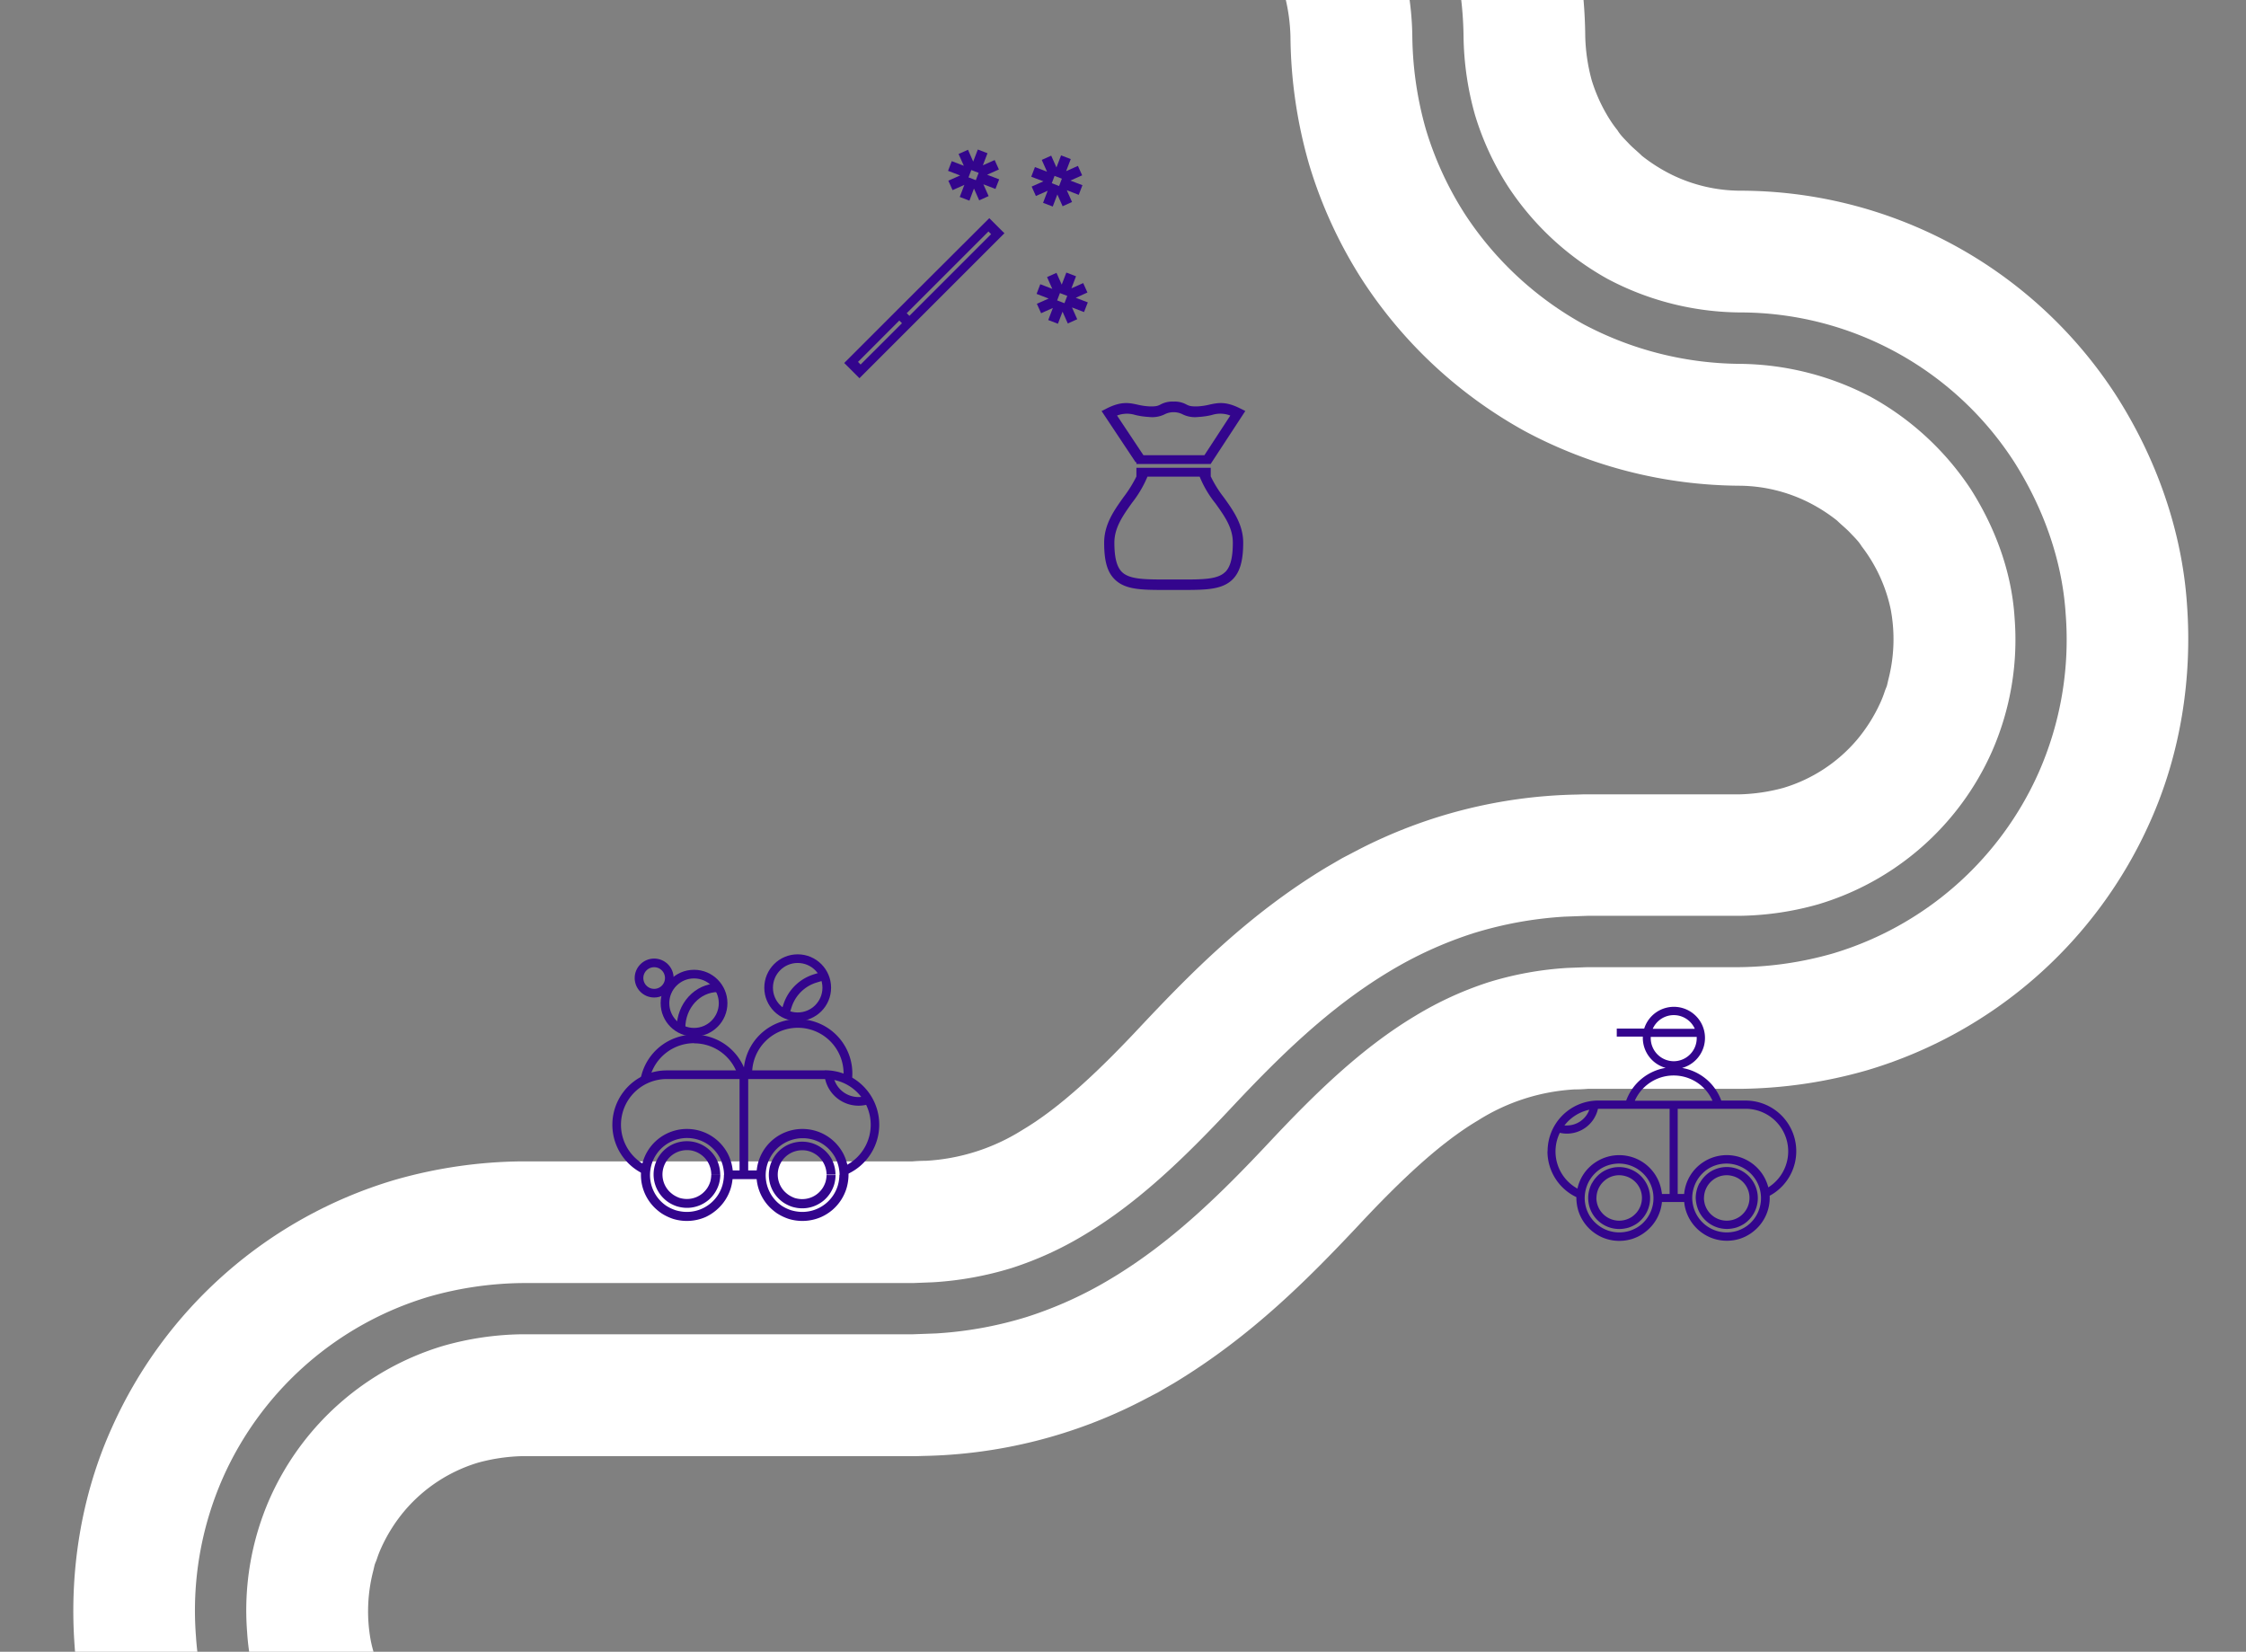 <svg id="Vrstva_1" data-name="Vrstva 1" xmlns="http://www.w3.org/2000/svg" viewBox="0 0 714.63 525.6"><rect x="0" y="0" width="714.63" height="525.6" fill="#808080" stroke="none"/><defs><style>.cls-1{fill:#fff;}.cls-2{fill:#33058d;}.cls-3{fill:none;stroke:#33058d;stroke-miterlimit:10;stroke-width:2.75px;}</style></defs><title>carpool-right</title><path class="cls-1" d="M695.85,192.29c-1.59-23.61-9.89-46.75-22.64-66.61a142.56,142.56,0,0,0-119.73-65,50,50,0,0,1-21.61-5.11,53.2,53.2,0,0,1-9.46-6c-1.33-1.33-2.83-2.48-4.12-3.85s-2.68-2.66-3.65-4.28a36,36,0,0,1-2.29-3.17,51.53,51.53,0,0,1-5.9-12.73,58.46,58.46,0,0,1-2.06-14A150.77,150.77,0,0,0,498.47-29a145,145,0,0,0-17.24-37.3A145.26,145.26,0,0,0,429.69-114a146.47,146.47,0,0,0-68.19-17.3v38.73A107.68,107.68,0,0,1,411.19-80a106.58,106.58,0,0,1,37.59,34.8A106.41,106.41,0,0,1,461.34-18a112.28,112.28,0,0,1,4.33,29.6,95.9,95.9,0,0,0,3.65,25A90.11,90.11,0,0,0,479.9,59.44h0a90.26,90.26,0,0,0,31.7,29.37,91.25,91.25,0,0,0,41.89,10.61,103.84,103.84,0,0,1,87.28,47.41c9.24,14.51,15.38,31.26,16.48,48.51a104.74,104.74,0,0,1-8.59,50.49,104.33,104.33,0,0,1-65.57,57.6,112.28,112.28,0,0,1-29.6,4.33H505.15l-6.43.24a106.53,106.53,0,0,0-25.1,4.56,109.85,109.85,0,0,0-23.32,10.7c-17.25,10.34-32.13,24.94-46.55,40.34-14.71,15.67-30.57,31.46-50.06,43.17A126.42,126.42,0,0,1,326.91,419a122.45,122.45,0,0,1-29.09,5.31l-7.38.27H166.08a95.68,95.68,0,0,0-24.94,3.65,88,88,0,0,0-55.28,48.56,88.31,88.31,0,0,0-7.23,42.58c.9,14.56,6.12,28.61,13.88,40.87h0a90.29,90.29,0,0,0,31.7,29.38,91.25,91.25,0,0,0,41.89,10.61V561.56a50,50,0,0,1-21.61-5.11,53.2,53.2,0,0,1-9.46-6c-1.33-1.33-2.84-2.48-4.12-3.85s-2.68-2.66-3.65-4.28A49.65,49.65,0,0,1,118,522.21a51.23,51.23,0,0,1,.75-22.31l.44-1.89c.19-.62.48-1.2.69-1.81a31.11,31.11,0,0,1,1.4-3.62,50.91,50.91,0,0,1,7.52-11.92,49.28,49.28,0,0,1,23.36-15.24,58.46,58.46,0,0,1,14-2.06H289.74l1.95,0,2.22-.07a157.8,157.8,0,0,0,69.14-17.4l5.42-2.83,5.16-3c24.8-15,43-33.56,58.38-49.89,13.74-14.75,26.29-26.54,38.23-33.62A64.24,64.24,0,0,1,501,346.66q2.08,0,4.17-.18h48.32a151.17,151.17,0,0,0,40.6-5.92,143.11,143.11,0,0,0,90-79h0C693.83,239.89,697.58,215.72,695.85,192.29Z"/><path class="cls-1" d="M641,196.63c-.9-14.56-6.12-28.61-13.88-40.87a90.26,90.26,0,0,0-31.7-29.37,91.25,91.25,0,0,0-41.89-10.61h0a107.64,107.64,0,0,1-49.68-12.6,106.7,106.7,0,0,1-37.59-34.81,106.75,106.75,0,0,1-12.56-27.16,112.28,112.28,0,0,1-4.33-29.6,95.9,95.9,0,0,0-3.65-25A90.21,90.21,0,0,0,435.1-36.22a90.38,90.38,0,0,0-31.71-29.37A91.25,91.25,0,0,0,361.5-76.2v38.73a50,50,0,0,1,21.62,5.11,52.64,52.64,0,0,1,9.46,6c1.33,1.33,2.83,2.48,4.12,3.85s2.68,2.66,3.65,4.28a36,36,0,0,1,2.29,3.17,51.53,51.53,0,0,1,5.9,12.73,58.46,58.46,0,0,1,2.06,14,150.77,150.77,0,0,0,5.92,40.6,145,145,0,0,0,17.24,37.3h0a145.32,145.32,0,0,0,51.53,47.69,146.47,146.47,0,0,0,68.19,17.3h0a49.94,49.94,0,0,1,21.6,5.11,52.64,52.64,0,0,1,9.46,6c1.33,1.33,2.84,2.48,4.12,3.85s2.68,2.66,3.65,4.28a49.65,49.65,0,0,1,9.28,20.12,51.23,51.23,0,0,1-.75,22.31l-.44,1.89c-.19.61-.48,1.2-.69,1.81a31.11,31.11,0,0,1-1.4,3.62,51.2,51.2,0,0,1-7.51,11.92,49.28,49.28,0,0,1-23.36,15.24,58.46,58.46,0,0,1-14,2.06H505.85l-2,0-2.22.07a157.8,157.8,0,0,0-69.14,17.4l-5.42,2.83-5.16,3v0c-24.8,15-43,33.57-58.38,49.88-13.74,14.75-26.29,26.54-38.23,33.62a64.24,64.24,0,0,1-30.74,9.81q-2.08,0-4.17.18H166.11a151.17,151.17,0,0,0-40.6,5.92,143.11,143.11,0,0,0-90,79C25.76,476.13,22,500.3,23.74,523.73c1.59,23.61,9.89,46.75,22.64,66.61h0a142.54,142.54,0,0,0,119.73,65V616.62a103.84,103.84,0,0,1-87.28-47.41C69.59,554.69,63.45,538,62.35,520.7a104.74,104.74,0,0,1,8.59-50.49,104.33,104.33,0,0,1,65.57-57.6,112.28,112.28,0,0,1,29.6-4.33H290.46l6.42-.25a106.53,106.53,0,0,0,25.1-4.56,109.36,109.36,0,0,0,23.32-10.7c17.25-10.34,32.13-24.94,46.55-40.34,14.7-15.67,30.56-31.45,50-43.17A126.38,126.38,0,0,1,468.68,297a122.45,122.45,0,0,1,29.09-5.31l7.38-.27h48.34a95.83,95.83,0,0,0,25-3.65,88,88,0,0,0,55.28-48.56A88.42,88.42,0,0,0,641,196.63Z"/><path class="cls-2" d="M540.73,376.5a10.19,10.19,0,0,0-1.19,4.71A11.1,11.1,0,0,0,540,384a9.91,9.91,0,0,0,3.06,4.7,9.86,9.86,0,0,0,8,2.23,11.14,11.14,0,0,0,1.39-.31,12.53,12.53,0,0,0,1.32-.53,11.61,11.61,0,0,0,1.24-.7,9.61,9.61,0,0,0,1.11-.89,9.88,9.88,0,0,0-12-15.6,10.09,10.09,0,0,0-3.3,3.57Zm1.45,4.71a7.27,7.27,0,0,1,2.83-5.73,7.1,7.1,0,0,1,6.25-1.26,7.2,7.2,0,0,1,4.44,10.55,7.13,7.13,0,0,1-1.44,1.79,8.53,8.53,0,0,1-.81.65,8.13,8.13,0,0,1-.91.51,8,8,0,0,1-1,.39,7.25,7.25,0,0,1-8.22-3,7.46,7.46,0,0,1-.87-1.88,8.33,8.33,0,0,1-.3-2.06Z"/><path class="cls-2" d="M506.51,376.5a10.19,10.19,0,0,0-1.19,4.71,11.1,11.1,0,0,0,.41,2.81,9.91,9.91,0,0,0,3.06,4.7,9.86,9.86,0,0,0,8,2.23,11.14,11.14,0,0,0,1.39-.31,12.53,12.53,0,0,0,1.32-.53,11.61,11.61,0,0,0,1.24-.7,9.61,9.61,0,0,0,1.11-.89,9.88,9.88,0,0,0-12-15.6,10.09,10.09,0,0,0-3.3,3.57Zm1.45,4.71a7.27,7.27,0,0,1,2.83-5.73,7.1,7.1,0,0,1,6.25-1.26,7.2,7.2,0,0,1,4.44,10.55,7.13,7.13,0,0,1-1.44,1.79,8.53,8.53,0,0,1-.81.65,8.13,8.13,0,0,1-.91.51,8,8,0,0,1-1,.39,7.25,7.25,0,0,1-8.22-3,7.46,7.46,0,0,1-.87-1.88,8.33,8.33,0,0,1-.3-2.06Z"/><path class="cls-2" d="M492.37,366.39a16.15,16.15,0,0,0,9.2,14.55v.28a14.63,14.63,0,0,0,.57,3.88,13.73,13.73,0,0,0,1.65,3.56,13.93,13.93,0,0,0,2.58,2.94,14.12,14.12,0,0,0,3.31,2.09,13.71,13.71,0,0,0,7.69,1,14.39,14.39,0,0,0,1.92-.44,15.16,15.16,0,0,0,1.83-.73,14.44,14.44,0,0,0,1.71-1,14,14,0,0,0,1.54-1.22,13.62,13.62,0,0,0,4.43-8.82h7.08a12.63,12.63,0,0,0,.49,2.58,13.73,13.73,0,0,0,1.65,3.56,13.93,13.93,0,0,0,2.58,2.94,14.12,14.12,0,0,0,3.31,2.09,13.71,13.71,0,0,0,7.69,1,14.39,14.39,0,0,0,1.92-.44,15.16,15.16,0,0,0,1.83-.73,14.44,14.44,0,0,0,1.71-1,14,14,0,0,0,1.54-1.22,13.66,13.66,0,0,0,4.47-10.76,16.11,16.11,0,0,0-7.66-30.29h-7.73a16.18,16.18,0,0,0-12.48-10.38,9.9,9.9,0,1,0-12.05-12.53h-8.73v2.56h8.29c0,.14,0,.28,0,.42a9.91,9.91,0,0,0,7.26,9.53,16.17,16.17,0,0,0-12.55,10.39h-8.89a16.14,16.14,0,0,0-16.12,16.12Zm13.31-13.26a7.58,7.58,0,0,1-7.14,5c-.26,0-.52,0-.77,0a13.57,13.57,0,0,1,7.92-5Zm33.58-25.76H525.87a7.32,7.32,0,0,1,13.38,0Zm-6.69,10.32a7.35,7.35,0,0,1-7.34-7.33c0-.14,0-.28,0-.42h14.63c0,.14,0,.28,0,.42a7.34,7.34,0,0,1-7.34,7.33Zm12.31,12.58H520.16a13.52,13.52,0,0,1,24.72,0Zm-6.45,30.94a11.33,11.33,0,0,1,1.33-5.25,11.21,11.21,0,0,1,3.68-4,11,11,0,0,1,13.36,17.36,10.26,10.26,0,0,1-2.62,1.76,11,11,0,0,1-1.47.59,11.81,11.81,0,0,1-1.54.35,11,11,0,0,1-6.2-.8,11.23,11.23,0,0,1-2.67-1.68,11.46,11.46,0,0,1-2.08-2.37,11.19,11.19,0,0,1-1.33-2.87,11.79,11.79,0,0,1-.46-3.13Zm-4.62-28.38H555.4a13.54,13.54,0,0,1,7.24,25A13.64,13.64,0,0,0,542,369.77a13.52,13.52,0,0,0-6.14,10.16h-2.05V352.82Zm-29.59,28.38a11.33,11.33,0,0,1,1.33-5.25,11.21,11.21,0,0,1,3.68-4,11,11,0,0,1,13.36,17.36,10.26,10.26,0,0,1-2.62,1.76,11,11,0,0,1-1.47.59,11.81,11.81,0,0,1-1.54.35,11,11,0,0,1-6.2-.8,11.23,11.23,0,0,1-2.67-1.68A11.46,11.46,0,0,1,506,387.2a11.19,11.19,0,0,1-1.33-2.87,11.79,11.79,0,0,1-.46-3.13Zm-7.9-20.73a10.44,10.44,0,0,0,2.23.25,10.13,10.13,0,0,0,9.89-7.9h22.8v27.11h-2.45c0-.3-.07-.59-.12-.88a13.64,13.64,0,0,0-7.93-10.31,13.8,13.8,0,0,0-6.61-1.13,13.64,13.64,0,0,0-6.36,2.16,13.39,13.39,0,0,0-5.86,8.44,13.49,13.49,0,0,1-5.61-17.74Z"/><path class="cls-2" d="M319.05,73.7l0,0-4-4,0,0-.28-.28L285.54,98.57,268.61,115.5l2,2,0,0,.85.85,0,0,2,2,16.93-16.93,2.34-2.34,26.86-26.86-.54-.54ZM273,115.16,286.14,102l.85.85L273.82,116Zm16.35-14.65-.85-.85,26-26,.85.85Z"/><path class="cls-2" d="M344.41,58.93l-3.84-1.47,3.75-1.67-1.35-3-3.75,1.67,1.47-3.84-3.08-1.18-1.47,3.84-1.67-3.75-3,1.35,1.67,3.75-3.84-1.47-1.18,3.08L332,57.7l-3.75,1.67,1.35,3,3.75-1.67-1.47,3.84,3.08,1.18,1.47-3.84,1.67,3.75,3-1.35-1.67-3.75L343.23,62Zm-7.43.26-2.33-.89.89-2.33,2.33.89Z"/><path class="cls-2" d="M346.12,96.22l-3.84-1.47L346,93.08l-1.35-3-3.75,1.67,1.47-3.84-3.08-1.18-1.47,3.84-1.67-3.75-3,1.35,1.67,3.75L331,90.44l-1.18,3.08L333.66,95l-3.75,1.67,1.35,3L335,98l-1.47,3.84,3.08,1.18,1.47-3.84,1.67,3.75,3-1.35-1.67-3.75,3.84,1.47Zm-7.43.26-2.33-.89.89-2.33,2.33.89Z"/><path class="cls-2" d="M317.92,57.07l-3.84-1.47,3.75-1.67-1.35-3-3.75,1.67,1.47-3.84-3.08-1.18-1.47,3.84L308,47.66,305,49l1.67,3.75-3.84-1.47-1.18,3.08,3.84,1.47-3.75,1.67,1.35,3,3.75-1.67-1.47,3.84,3.08,1.18L309.89,60l1.67,3.75,3-1.35-1.67-3.75,3.84,1.47Zm-7.43.26-2.33-.89.89-2.33,2.33.89Z"/><path class="cls-2" d="M361.58,147.06v.59h23.65v-.05l0,0,11-16.81-1.65-.83c-4.6-2.32-7.11-1.78-9.77-1.2a20.81,20.81,0,0,1-3.71.55c-2.27.09-2.89-.23-3.6-.59a7.76,7.76,0,0,0-4.13-.93,7.86,7.86,0,0,0-4.13.93c-.71.37-1.32.68-3.6.59a20.81,20.81,0,0,1-3.71-.55c-2.66-.58-5.17-1.12-9.77,1.2l-1.66.84,10.87,16.35.18-.12Zm-.31-15a23.49,23.49,0,0,0,4.28.62,9,9,0,0,0,5.24-.95,6.35,6.35,0,0,1,5.26,0,9,9,0,0,0,5.24.95,23.49,23.49,0,0,0,4.28-.62,8.82,8.82,0,0,1,5.89.17l-8.25,12.63H363.82l-8.4-12.63a8.88,8.88,0,0,1,5.87-.16Z"/><path class="cls-2" d="M385.23,151.63v-2.78H361.58v2.77a39.58,39.58,0,0,1-4,6.45c-3.08,4.3-6.26,8.75-6.26,14.62s1,9.36,3.36,11.67c3.17,3.16,8.07,3.37,15.32,3.37h6.88c7.26,0,12.15-.21,15.32-3.37,2.32-2.32,3.36-5.92,3.36-11.67s-3.14-10.22-6.18-14.43a36.23,36.23,0,0,1-4.12-6.62ZM389.84,182c-2.43,2.43-7.29,2.42-14.64,2.4h-3.6c-7.35,0-12.2,0-14.64-2.4-1.63-1.62-2.39-4.59-2.39-9.34s2.74-8.64,5.65-12.7a36,36,0,0,0,4.88-8.29h16.61a33.61,33.61,0,0,0,5,8.49c2.86,4,5.55,7.7,5.55,12.5s-.76,7.71-2.39,9.34Z"/><path class="cls-2" d="M239.31,341.6a14.55,14.55,0,0,1,29.1,0c0,.23,0,.46,0,.69a1.81,1.81,0,0,1,.63.25c.66.46,1.33.91,2,1.38a17.87,17.87,0,0,0,.16-2.33,17.3,17.3,0,0,0-34.6,0V342a1.94,1.94,0,0,1,.24,0c.84,0,1.67,0,2.51.08,0-.14,0-.28,0-.42Z"/><circle class="cls-3" cx="253.81" cy="314.3" r="9.25"/><path class="cls-3" d="M262.65,310.36l-3.3,1a13.41,13.41,0,0,0-8.76,8.63L250,321.8"/><path class="cls-2" d="M220.89,332a14.57,14.57,0,0,1,13.5,9.13,2.47,2.47,0,0,1,2,.09,3,3,0,0,0,.31.15h0l.55.2.17.06a17.3,17.3,0,0,0-33.66,2.08c1-.29,2-.56,3-.76a14.58,14.58,0,0,1,14.1-11Z"/><path class="cls-2" d="M232.19,375.21h9.46a7,7,0,0,1-.29-2.66.38.38,0,0,1,0-.1h-8.88v0c-.08.9-.22,1.8-.3,2.7v0Z"/><path class="cls-2" d="M262.49,340.61H212.13a17.3,17.3,0,0,0-7.87,32.7,2.36,2.36,0,0,1,.23-.74c.14-.29.26-.59.41-.88,0,0,0,.05,0,.07s-.18.35,0,0l0-.07c.07-.18.13-.36.19-.54a2.54,2.54,0,0,1,.18-.41,14.55,14.55,0,0,1,6.86-27.38h50.36a14.55,14.55,0,0,1,5.72,27.93c0,.07,0,.15,0,.22,0-.29.1.5.12.59.07.31.15.61.21.92a6.51,6.51,0,0,1,.12,1,17.3,17.3,0,0,0-6.21-33.45Z"/><path class="cls-2" d="M226.31,373.83A9.07,9.07,0,0,1,226,376a8.41,8.41,0,0,1-.93,2,8.15,8.15,0,0,1-1.48,1.68,7.92,7.92,0,0,1-1.89,1.19,7.82,7.82,0,0,1-4.38.56,8.51,8.51,0,0,1-1.09-.24,9.59,9.59,0,0,1-2-1,9.64,9.64,0,0,1-.88-.7,7.35,7.35,0,0,1-1.55-1.92,7.75,7.75,0,0,1,4.77-11.33,8,8,0,0,1,3.52-.12,7.83,7.83,0,0,1,6.23,7.62h2.84a11,11,0,0,0-1.28-5.06,10.87,10.87,0,0,0-3.55-3.83,10.52,10.52,0,0,0-4.94-1.68,10.78,10.78,0,0,0-5.14.87,10.61,10.61,0,0,0-2.8,17.56,11.13,11.13,0,0,0,1.2.95,11.61,11.61,0,0,0,2.75,1.32,12.83,12.83,0,0,0,1.49.34,10.58,10.58,0,0,0,6-.77,11,11,0,0,0,2.58-1.62,10.7,10.7,0,0,0,2-2.29,11,11,0,0,0,1.28-2.76,11.43,11.43,0,0,0,.44-3h-2.84Z"/><path class="cls-2" d="M230.34,373.83a12.76,12.76,0,0,1-.49,3.36,11.79,11.79,0,0,1-3.66,5.63,11.76,11.76,0,0,1-9.52,2.67,13.28,13.28,0,0,1-1.66-.37,14.44,14.44,0,0,1-1.58-.63,13.36,13.36,0,0,1-1.48-.83,12.36,12.36,0,0,1-1.33-1.06A11.8,11.8,0,0,1,225,364a12.13,12.13,0,0,1,3.95,4.26,12.31,12.31,0,0,1,1.43,5.63h2.84a15.11,15.11,0,0,0-1.77-7,14.83,14.83,0,0,0-4.89-5.28,14.62,14.62,0,0,0-6.83-2.32,14.62,14.62,0,0,0-15.61,12.28,14.61,14.61,0,0,0,4.63,13.16,17.24,17.24,0,0,0,1.65,1.31,16.11,16.11,0,0,0,3.8,1.83,14.92,14.92,0,0,0,10.31-.6A15,15,0,0,0,228,385a14.66,14.66,0,0,0,2.77-3.16,14.92,14.92,0,0,0,1.77-3.82,15.45,15.45,0,0,0,.61-4.16h-2.84Z"/><path class="cls-2" d="M263,373.83a9.07,9.07,0,0,1-.32,2.21,8.41,8.41,0,0,1-.93,2,8.15,8.15,0,0,1-1.48,1.68,7.92,7.92,0,0,1-1.89,1.19,7.82,7.82,0,0,1-4.38.56,8.51,8.51,0,0,1-1.09-.24,9.59,9.59,0,0,1-2-1,9.64,9.64,0,0,1-.88-.7,7.35,7.35,0,0,1-1.55-1.92,7.75,7.75,0,0,1,4.77-11.33,8,8,0,0,1,3.52-.12,7.83,7.83,0,0,1,6.23,7.62h2.84a11,11,0,0,0-1.28-5.06A10.87,10.87,0,0,0,261,365a10.52,10.52,0,0,0-4.94-1.68,10.78,10.78,0,0,0-5.14.87,10.61,10.61,0,0,0-2.8,17.56,11.13,11.13,0,0,0,1.2.95,11.61,11.61,0,0,0,2.75,1.32,12.83,12.83,0,0,0,1.49.34,10.58,10.58,0,0,0,6-.77,11,11,0,0,0,2.58-1.62,10.7,10.7,0,0,0,2-2.29,11,11,0,0,0,1.28-2.76,11.43,11.43,0,0,0,.44-3h-2.84Z"/><path class="cls-2" d="M267.08,373.83a12.76,12.76,0,0,1-.49,3.36,11.79,11.79,0,0,1-3.66,5.63,11.76,11.76,0,0,1-9.52,2.67,13.28,13.28,0,0,1-1.66-.37,14.44,14.44,0,0,1-1.58-.63,13.36,13.36,0,0,1-1.48-.83,12.36,12.36,0,0,1-1.33-1.06A11.8,11.8,0,0,1,261.71,364a12.13,12.13,0,0,1,4,4.26,12.31,12.31,0,0,1,1.43,5.63h2.84a15.11,15.11,0,0,0-1.77-7,14.83,14.83,0,0,0-4.89-5.28,14.62,14.62,0,0,0-6.83-2.32,14.62,14.62,0,0,0-15.61,12.28,14.61,14.61,0,0,0,4.63,13.16,17.24,17.24,0,0,0,1.65,1.31,16.11,16.11,0,0,0,3.8,1.83,14.92,14.92,0,0,0,10.31-.6,15,15,0,0,0,3.56-2.24,14.66,14.66,0,0,0,2.77-3.16,14.92,14.92,0,0,0,1.77-3.82,15.45,15.45,0,0,0,.61-4.16h-2.84Z"/><path class="cls-2" d="M273.17,351.84a10.89,10.89,0,0,1-10.83-9.67l2.73-.31a8.13,8.13,0,0,0,8.1,7.23,8,8,0,0,0,2.66-.45l.9,2.6a10.73,10.73,0,0,1-3.56.6Z"/><rect class="cls-2" x="235.31" y="341.48" width="2.75" height="32.36"/><circle class="cls-3" cx="220.83" cy="319.22" r="9.25"/><circle class="cls-3" cx="208.14" cy="311.22" r="4.82"/><path class="cls-3" d="M216.68,327.1c0-7.06,5.25-12.79,11.73-12.79"/></svg>